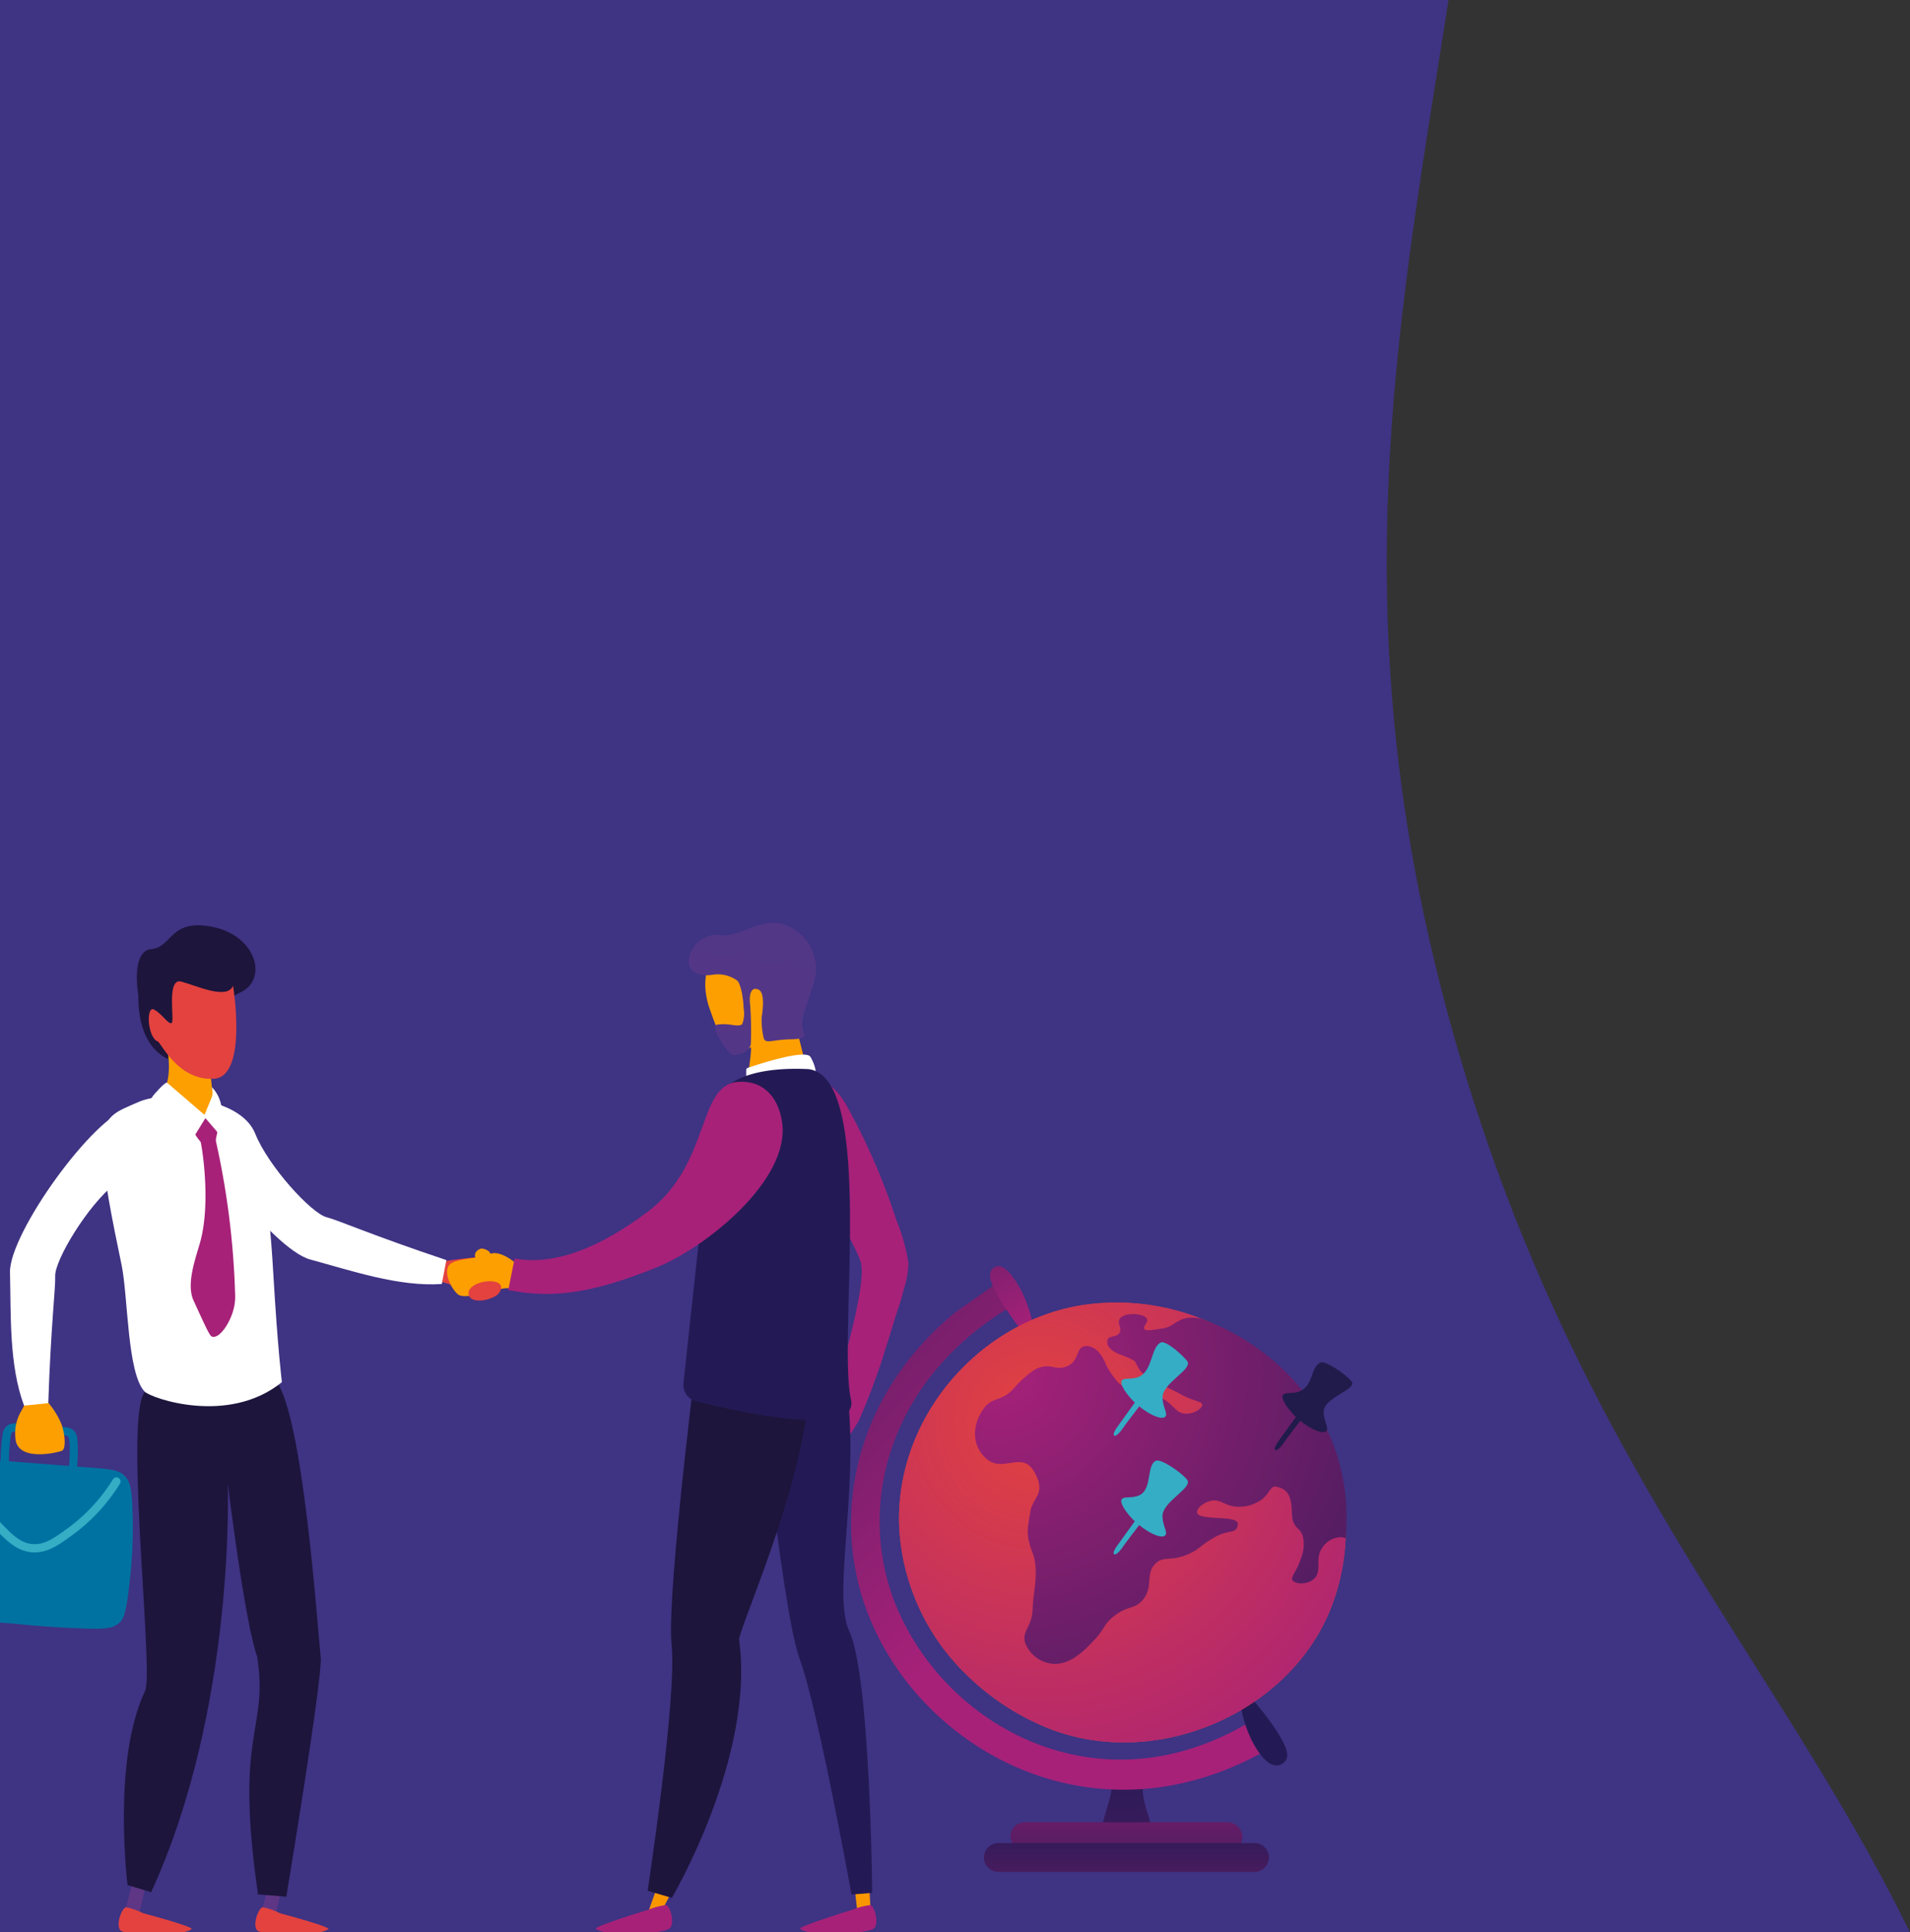 <svg xmlns="http://www.w3.org/2000/svg" xmlns:xlink="http://www.w3.org/1999/xlink" width="255" height="258" viewBox="0 0 255 258">
  <rect x="0" y="0" width="255" height="258" fill="#333333" stroke="none"/>
  <defs>
    <clipPath id="clip-path">
      <rect id="Retângulo_622" data-name="Retângulo 622" width="255" height="258" fill="#fff" stroke="#707070" stroke-width="1"/>
    </clipPath>
    <linearGradient id="linear-gradient" x1="0.467" y1="-0.295" x2="0.651" y2="6.486" gradientUnits="objectBoundingBox">
      <stop offset="0" stop-color="#231a55"/>
      <stop offset="1" stop-color="#a72179"/>
    </linearGradient>
    <linearGradient id="linear-gradient-2" x1="-0.453" y1="-0.447" x2="0.373" y2="0.556" xlink:href="#linear-gradient"/>
    <linearGradient id="linear-gradient-3" x1="-0.897" y1="-2.925" x2="0.736" y2="1.076" xlink:href="#linear-gradient"/>
    <linearGradient id="linear-gradient-4" x1="-152.662" y1="4.071" x2="-161.274" y2="-4.79" xlink:href="#linear-gradient"/>
    <linearGradient id="linear-gradient-5" x1="-14.699" y1="0.001" x2="-15.054" y2="1.024" gradientUnits="objectBoundingBox">
      <stop offset="0" stop-color="#e3423f"/>
      <stop offset="1" stop-color="#a72179"/>
    </linearGradient>
    <radialGradient id="radial-gradient" cx="0.297" cy="0.25" r="0.918" gradientTransform="translate(0.008) scale(0.985 1)" xlink:href="#linear-gradient-5"/>
    <linearGradient id="linear-gradient-6" x1="0.485" y1="-4.254" x2="0.519" y2="6.485" xlink:href="#linear-gradient"/>
    <linearGradient id="linear-gradient-7" x1="0.496" y1="-1.051" x2="0.516" y2="6.482" xlink:href="#linear-gradient"/>
    <radialGradient id="radial-gradient-2" cx="0.06" cy="0.172" r="1.681" gradientTransform="translate(0.029) scale(0.942 1)" gradientUnits="objectBoundingBox">
      <stop offset="0" stop-color="#a72179"/>
      <stop offset="1" stop-color="#231a55"/>
    </radialGradient>
    <linearGradient id="linear-gradient-8" x1="-399.7" y1="2.318" x2="-400.092" y2="0.036" gradientUnits="objectBoundingBox">
      <stop offset="0" stop-color="#e3423f"/>
      <stop offset="1" stop-color="#fd9f00"/>
    </linearGradient>
    <linearGradient id="linear-gradient-9" x1="-191.918" y1="0.5" x2="-190.918" y2="0.5" gradientUnits="objectBoundingBox">
      <stop offset="0" stop-color="#231a55"/>
      <stop offset="1" stop-color="#1d153c"/>
    </linearGradient>
    <linearGradient id="linear-gradient-10" x1="-231.393" y1="-10.162" x2="-230.52" y2="-8.675" xlink:href="#linear-gradient-8"/>
    <linearGradient id="linear-gradient-11" x1="-200.637" y1="0.982" x2="-199.914" y2="0.077" xlink:href="#linear-gradient"/>
    <linearGradient id="linear-gradient-12" x1="-308.338" y1="58.539" x2="-306.816" y2="61.052" xlink:href="#linear-gradient-8"/>
    <linearGradient id="linear-gradient-13" x1="-197.604" y1="2.618" x2="-197.604" y2="3.585" xlink:href="#linear-gradient-9"/>
    <linearGradient id="linear-gradient-14" x1="97.848" y1="-0.318" x2="96.652" y2="1.205" xlink:href="#linear-gradient-9"/>
    <linearGradient id="linear-gradient-15" x1="-139.885" y1="1.348" x2="-142.206" y2="0.375" xlink:href="#linear-gradient"/>
    <linearGradient id="linear-gradient-16" x1="34.782" y1="51.016" x2="34.77" y2="49.812" xlink:href="#linear-gradient"/>
    <linearGradient id="linear-gradient-17" x1="-300.972" y1="-37.8" x2="-290.471" y2="8.809" xlink:href="#linear-gradient"/>
    <linearGradient id="linear-gradient-18" x1="-295.613" y1="-37.815" x2="-285.112" y2="8.794" xlink:href="#linear-gradient"/>
    <linearGradient id="linear-gradient-19" x1="-732.287" y1="-21.165" x2="-732.154" y2="-50.65" xlink:href="#linear-gradient-8"/>
    <linearGradient id="linear-gradient-20" x1="-728.504" y1="-21.106" x2="-728.371" y2="-50.591" xlink:href="#linear-gradient-8"/>
    <linearGradient id="linear-gradient-21" x1="-270.712" y1="0.253" x2="-270.331" y2="1.032" xlink:href="#linear-gradient-9"/>
    <linearGradient id="linear-gradient-22" x1="-361.415" y1="-1.425" x2="-359.827" y2="2.471" xlink:href="#linear-gradient-8"/>
    <linearGradient id="linear-gradient-23" x1="-1201.832" y1="11.779" x2="-1201.242" y2="12.767" xlink:href="#linear-gradient-5"/>
    <linearGradient id="linear-gradient-24" x1="-596.85" y1="-349.317" x2="-595.72" y2="-349.317" gradientUnits="objectBoundingBox">
      <stop offset="0" stop-color="#34adc5"/>
      <stop offset="1" stop-color="#0072a1"/>
    </linearGradient>
    <linearGradient id="linear-gradient-25" x1="-1064.755" y1="-1.042" x2="-1064.057" y2="2.194" xlink:href="#linear-gradient-8"/>
    <linearGradient id="linear-gradient-26" x1="4.287" y1="0.5" x2="5.287" y2="0.5" gradientUnits="objectBoundingBox">
      <stop offset="0" stop-color="#0072a1"/>
      <stop offset="1" stop-color="#34adc5"/>
    </linearGradient>
    <linearGradient id="linear-gradient-27" x1="4.996" y1="0.5" x2="5.996" y2="0.5" xlink:href="#linear-gradient-24"/>
    <linearGradient id="linear-gradient-28" x1="-258.874" y1="2.356" x2="-259.548" y2="0.056" xlink:href="#linear-gradient-8"/>
    <linearGradient id="linear-gradient-29" x1="5.852" y1="9.789" x2="7.707" y2="-2.734" gradientUnits="objectBoundingBox">
      <stop offset="0.004" stop-color="#5e3685"/>
      <stop offset="1" stop-color="#4d3786"/>
    </linearGradient>
    <linearGradient id="linear-gradient-30" x1="-941.668" y1="0.002" x2="-941.579" y2="1.012" xlink:href="#linear-gradient-5"/>
    <linearGradient id="linear-gradient-31" x1="1559.518" y1="-286.907" x2="1558.952" y2="-288.942" xlink:href="#linear-gradient-8"/>
    <linearGradient id="linear-gradient-32" x1="-714.874" y1="2.758" x2="-715.299" y2="0.025" xlink:href="#linear-gradient-8"/>
  </defs>
  <g id="header-graph-program" clip-path="url(#clip-path)">
    <g id="Grupo_955" data-name="Grupo 955">
      <path id="Caminho_359" data-name="Caminho 359" d="M72.673,1183.566a202.491,202.491,0,0,1-37.418-103.179c-6.3-84.459,41.246-148.377,54.3-165.93,48.2-64.8,82.641-42.389,96.388-84.94,22.772-70.487-67.2-146.031-66.522-276.552.508-97.756,51.573-170.357,66.522-191.612,109.173-155.22,310.5-107.787,431.709-23.705,38.487,26.7,196.8,136.513,210.425,314.085,7.173,93.471-30.617,142.225-4.073,233.092,23.534,80.567,70.176,100.216,77.382,179.76,4.433,48.939-8.653,91.943-19.853,119.793Z" transform="translate(-629.275 -744.378)" fill="#3f3383"/>
      <g id="Grupo_232" data-name="Grupo 232" transform="translate(113.624 169.075)">
        <g id="Grupo_228" data-name="Grupo 228">
          <path id="Caminho_558" data-name="Caminho 558" d="M172.638,394.974a2.616,2.616,0,0,0-3.423,0c-.664.744-.12,1.487-.606,3.3-.4,1.506-.564,1.817-.958,3.409a7.794,7.794,0,0,0-.127,2.634h6.5c.268-.531.153-1.206-.184-3.395a16.2,16.2,0,0,1-.817-3.156C172.894,395.637,172.964,395.334,172.638,394.974Z" transform="translate(-134.053 -327.3)" fill="url(#linear-gradient)"/>
          <path id="Caminho_559" data-name="Caminho 559" d="M132.354,302.782l5.886-4.118a32.047,32.047,0,0,1,1.673,3.3c-16.577,9.7-21.227,27.1-15.272,40.723,7.167,16.4,28.242,27.149,48.283,14.016l2.295,3.776c-22.949,14.149-46.682,1.724-54.315-16.618C115.443,330.739,118.492,314.126,132.354,302.782Z" transform="translate(-118.347 -296.71)" fill="url(#linear-gradient-2)"/>
          <path id="Caminho_560" data-name="Caminho 560" d="M151.283,303.352c-.684-3.71-2.992-7.3-4.273-7.539a1.125,1.125,0,0,0-1.358.946c-.394,1.948,4.476,7.979,4.476,7.979Z" transform="translate(-127.07 -295.792)" fill="url(#linear-gradient-3)"/>
          <path id="Caminho_561" data-name="Caminho 561" d="M194.98,382.182c.693,3.712,2.868,7.186,4.4,7.386a1.456,1.456,0,0,0,1.662-1c.539-1.974-4.624-7.821-4.624-7.821Z" transform="translate(-142.849 -322.955)" fill="url(#linear-gradient-4)"/>
          <path id="Caminho_562" data-name="Caminho 562" d="M127.775,332.609a29.516,29.516,0,0,0,9.078,20.054,33.157,33.157,0,0,0,10.307,6.851c14.334,6.08,32.35-1.53,38.095-15.413,4.565-11.033.673-22.025-.387-24.109a31.906,31.906,0,0,0-12.073-12.6,30.8,30.8,0,0,0-20.18-4.2C138.861,305.156,127.347,317.872,127.775,332.609Z" transform="translate(-121.358 -298.061)" fill="url(#linear-gradient-5)"/>
          <path id="Caminho_563" data-name="Caminho 563" d="M127.775,332.609a29.516,29.516,0,0,0,9.078,20.054,33.157,33.157,0,0,0,10.307,6.851c14.334,6.08,32.35-1.53,38.095-15.413,4.565-11.033.673-22.025-.387-24.109a31.906,31.906,0,0,0-12.073-12.6,30.8,30.8,0,0,0-20.18-4.2C138.861,305.156,127.347,317.872,127.775,332.609Z" transform="translate(-121.358 -298.061)" fill="url(#radial-gradient)"/>
          <rect id="Retângulo_131" data-name="Retângulo 131" width="30.986" height="3.855" rx="1.928" transform="translate(52.258 78.084) rotate(180)" fill="url(#linear-gradient-6)"/>
          <path id="Caminho_564" data-name="Caminho 564" d="M146.356,409h34.19a1.928,1.928,0,0,1,1.928,1.928h0a1.927,1.927,0,0,1-1.928,1.927h-34.19a1.927,1.927,0,0,1-1.927-1.927h0A1.927,1.927,0,0,1,146.356,409Z" transform="translate(-126.686 -331.99)" fill="url(#linear-gradient-7)"/>
          <path id="Caminho_565" data-name="Caminho 565" d="M172.8,305.754c-.191-.02-.384-.041-.576-.066-2.4-.3-2.933,1.158-4.33,1.367-1.331.2-2.413.463-2.628.076-.194-.348.537-.812.376-1.277-.286-.822-3.133-1-3.68,0-.318.581.358,1.166,0,1.8-.456.811-1.778.175-1.627,1.377s2.04,1.591,3.053,2.086c.862.421.495.237,1.234,1.458s3.963,2.419,5.451,3.266c1.735.987,2.892.941,2.929,1.426s-1.111,1.267-2.253,1.2c-1.433-.082-1.545-1.409-3.529-2.253-1.2-.512-1.376-.116-3.38-.827-1.656-.586-2.1-1.054-2.328-1.427a10.111,10.111,0,0,1-1.384-2.086c-.467-1.339-1.537-2.567-2.754-2.42-1.325.161-.678,1.973-2.47,2.7-1.428.582-1.973-.375-3.6.15a2.985,2.985,0,0,0-.785.373,13.167,13.167,0,0,0-2.595,2.33c-1.673,1.914-2.823,1.153-3.98,2.629-1.47,1.874-2,4.844.225,6.834s4.823-1.15,6.446,1.828-.286,3.242-.588,5.382c-.282,2-.666,2.754.3,5.3s.1,5.131.038,7.547c-.065,2.4-1.452,2.914-1.014,4.506a4.353,4.353,0,0,0,3.6,2.816c2.409.276,4.4-1.846,5.633-3.154,1.433-1.525,1.211-2.048,2.591-3.154,1.862-1.491,2.733-.912,3.83-2.141,1.581-1.769.312-3.573,1.8-4.956,1.156-1.073,2.049-.109,4.618-1.352,1.358-.657,1.244-.992,3.267-2.14,1.944-1.1,2.875-.338,3.063-1.69s-5.2-.422-5.428-1.578c-.107-.541.839-1.352,1.8-1.577,1.378-.322,1.869.77,3.718.788A5.123,5.123,0,0,0,181,329.886c.984-.791,1.054-1.618,1.69-1.69,2.95.327,1.962,3.539,2.478,4.731.437,1.009.91.891,1.239,1.8a4.7,4.7,0,0,1-.225,3.042c-.578,1.885-1.419,2.445-1.127,2.929.351.581,2.076.627,2.929-.225,1.029-1.028.033-2.607,1.014-4.056a3.06,3.06,0,0,1,2.591-1.464,2.674,2.674,0,0,1,.575.156c.033-.432.05-.867.071-1.306C192.892,319.967,183.964,309.864,172.8,305.754Z" transform="translate(-126.121 -298.79)" fill="url(#radial-gradient-2)"/>
        </g>
        <g id="Grupo_229" data-name="Grupo 229" transform="translate(35.061 10.137)">
          <path id="Caminho_566" data-name="Caminho 566" d="M175.635,318.336c-1.368,2.066-3.853,5.142-4.446,6.027s-1.086,1.254-1.258,1.066.168-.82.724-1.529L175,317.863C175.27,318.077,175.367,318.122,175.635,318.336Z" transform="translate(-169.888 -312.985)" fill="#34adc5"/>
          <path id="Caminho_567" data-name="Caminho 567" d="M173.775,315.29c-1.009.454-1.98.077-2.321.522-.353.461.667,1.878,1.569,2.777,1.436,1.431,3.642,2.618,4.226,2.052.4-.388-.329-1.245-.362-2.535-.052-2.018,4.215-3.829,3.26-4.95s-2.876-2.689-3.466-2.435C175.328,311.3,175.59,314.473,173.775,315.29Z" transform="translate(-170.366 -310.693)" fill="#34adc5"/>
        </g>
        <g id="Grupo_230" data-name="Grupo 230" transform="translate(35.051 25.926)">
          <path id="Caminho_568" data-name="Caminho 568" d="M175.62,341.634c-1.369,2.066-3.854,5.142-4.447,6.027s-1.086,1.254-1.258,1.066.168-.82.724-1.529l4.347-6.037C175.254,341.376,175.351,341.419,175.62,341.634Z" transform="translate(-169.872 -336.224)" fill="#34adc5"/>
          <path id="Caminho_569" data-name="Caminho 569" d="M173.76,338.56c-1.009.454-1.98.077-2.32.522-.354.461.667,1.878,1.569,2.777,1.435,1.431,3.642,2.618,4.226,2.052.4-.388-.329-1.245-.363-2.535-.052-2.018,4.215-3.829,3.26-4.95s-3.514-2.75-4.1-2.5C174.674,334.512,175.574,337.743,173.76,338.56Z" transform="translate(-170.35 -333.904)" fill="#34adc5"/>
        </g>
        <g id="Grupo_231" data-name="Grupo 231" transform="translate(56.567 12.816)">
          <path id="Caminho_570" data-name="Caminho 570" d="M207.249,321.16c-1.368,2.066-3.854,5.141-4.447,6.026s-1.086,1.255-1.258,1.067.168-.82.724-1.529l4.346-6.037C206.883,320.9,206.981,320.945,207.249,321.16Z" transform="translate(-201.502 -316.568)" fill="#201b4a"/>
          <path id="Caminho_571" data-name="Caminho 571" d="M205.389,318.47c-1.01.454-1.98.076-2.321.522s.667,1.878,1.569,2.777c1.436,1.431,3.642,2.617,4.226,2.052.4-.388-.329-1.245-.362-2.535-.052-2.018,4.654-3.011,3.7-4.132s-3.514-2.75-4.1-2.5C206.742,315.241,207.2,317.654,205.389,318.47Z" transform="translate(-201.98 -314.632)" fill="#201b4a"/>
        </g>
      </g>
      <g id="Grupo_174" data-name="Grupo 174" transform="translate(-148.17 -347.635)">
        <path id="Caminho_360" data-name="Caminho 360" d="M217.044,522.406s5.218-.87,5.472-.4,2.338,3.44,1.488,4.209a2.942,2.942,0,0,1-3.521.283,24.641,24.641,0,0,0-4.047-1.439Z" transform="translate(-9.617 -6.35)" fill="url(#linear-gradient-8)"/>
        <path id="Caminho_361" data-name="Caminho 361" d="M212.589,519.2c-10.025-3.357-14.383-5.312-16-5.729-2.042-.528-7.778-6.806-9.516-11.141s-9.145-4.829-9.145-4.829c-.47,4.826,11.45,20.253,16.472,21.616,5.49,1.49,11.839,3.67,17.576,3.274Z" transform="translate(-4.823 -3.318)" fill="#fff"/>
        <path id="Caminho_362" data-name="Caminho 362" d="M174.862,489.207s-4.4-1.024-4.342-8.6c0,0-1.073-5.96,1.736-6.2s2.43-4.153,8.237-2.953,7.394,7.044,3.6,8.761S174.862,489.207,174.862,489.207Z" transform="translate(-3.877 -0.048)" fill="url(#linear-gradient-9)"/>
        <path id="Caminho_363" data-name="Caminho 363" d="M258.1,475.7c12.052-4.629,11.234,8.862,11.02,9.485l1.857,7.382c-4.649,2.934-5.968,2.933-7.838,2.007-1.3-.643-.135-3.214-.019-6.636-.34.194-.682.383-1.017.554-1.778.911-3.1-1.471-4.577-5.834S258.1,475.7,258.1,475.7Z" transform="translate(-14.665 -0.484)" fill="url(#linear-gradient-10)"/>
        <path id="Caminho_364" data-name="Caminho 364" d="M263.426,492.723c1.275-.434,7.569-2.519,8.369-1.5a5.379,5.379,0,0,1,.792,3.084l-9.348-.292v-.988A.293.293,0,0,1,263.426,492.723Z" transform="translate(-15.443 -2.502)" fill="#fff"/>
        <path id="Caminho_365" data-name="Caminho 365" d="M270.513,494.567s3.855-1.63,6.834,3.424a86.7,86.7,0,0,1,6.785,15.584,24.507,24.507,0,0,1,1.579,5.675,13.011,13.011,0,0,1-.654,3.539c-.191.829-.44,1.636-.712,2.442-.589,1.747-1.091,3.519-1.655,5.273a87.642,87.642,0,0,1-3.592,9.689,21.757,21.757,0,0,1-1.314,2.068l-2.052-5.519s4.506-14.157,3.621-17.6S266.57,497.673,270.513,494.567Z" transform="translate(-16.249 -2.922)" fill="url(#linear-gradient-11)"/>
        <path id="Caminho_366" data-name="Caminho 366" d="M227.378,523.01c-.125-.027-2.456-2.335-4.052-1.671s-3.852.507-5.117,1.216-.262,3.164.823,4.143,5.7-1.077,6.959-.767S227.378,523.01,227.378,523.01Z" transform="translate(-9.765 -6.27)" fill="url(#linear-gradient-12)"/>
        <path id="Caminho_367" data-name="Caminho 367" d="M281.627,616.314l.243,4.112-1.791.2-.425-3.718Z" transform="translate(-17.486 -18.107)" fill="#fa9600"/>
        <path id="Caminho_368" data-name="Caminho 368" d="M252.406,616.526l-2.142,4.07-1.911.312,1.385-3.892Z" transform="translate(-13.59 -18.133)" fill="#fa9600"/>
        <path id="Caminho_369" data-name="Caminho 369" d="M275.134,532.949c5.065,15.457-.808,34.106,2,40.111s3.049,34.9,3.049,34.9l-2.761.228s-4.481-24.867-6.94-31.508-6.232-44.829-6.232-44.829Z" transform="translate(-15.569 -7.594)" fill="url(#linear-gradient-13)"/>
        <path id="Caminho_370" data-name="Caminho 370" d="M260.4,573.951c1.433-5.273,12-27.918,9.183-42.842l-14.218.191s-4.7,36.385-3.959,43.428-3.2,32.86-3.2,32.86l3.232.953S262.627,589.593,260.4,573.951Z" transform="translate(-13.572 -7.501)" fill="url(#linear-gradient-14)"/>
        <path id="Caminho_371" data-name="Caminho 371" d="M253.669,535.083c.774-7.234,3.49-32.5,4.125-36.619.742-4.822,7.616-5.567,12.581-5.307,9.007,1.129,3.844,35.972,5.656,44.1,1.171,5.253-15.026,1.656-20.669.255A2.251,2.251,0,0,1,253.669,535.083Z" transform="translate(-14.25 -2.771)" fill="url(#linear-gradient-15)"/>
        <path id="Caminho_372" data-name="Caminho 372" d="M257.575,495.109c-5.471.479-3.522,11.02-12.107,17.414-6.113,4.553-12.117,7.156-17.665,6.165l-.848,4.219c5.694,1.071,10.779.631,19.9-3.077,6.547-2.662,17.789-11.68,16.658-19.343C262.982,496.864,260.727,494.834,257.575,495.109Z" transform="translate(-10.927 -3.017)" fill="url(#linear-gradient-16)"/>
        <path id="Caminho_373" data-name="Caminho 373" d="M278.526,621.238a8.975,8.975,0,0,1,2.319-.6c.447.1,1.155,2.086.574,3.009s-8.937,1.233-9.958.144C271.387,623.433,278.526,621.238,278.526,621.238Z" transform="translate(-16.466 -18.643)" fill="url(#linear-gradient-17)"/>
        <path id="Caminho_374" data-name="Caminho 374" d="M247.383,621.238a8.983,8.983,0,0,1,2.32-.6c.446.1,1.154,2.086.573,3.009s-8.936,1.233-9.958.144C240.243,623.433,247.383,621.238,247.383,621.238Z" transform="translate(-12.59 -18.643)" fill="url(#linear-gradient-18)"/>
        <path id="Caminho_375" data-name="Caminho 375" d="M192.064,617.891l-.732,3.3-1.824-.686.879-3.248Z" transform="translate(-6.266 -18.224)" fill="#5e3685"/>
        <path id="Caminho_376" data-name="Caminho 376" d="M191.654,621.766a9.09,9.09,0,0,0-2.286-.8c-.458.065-1.337,2-.829,2.982s8.476.939,9.6-.073C198.24,623.523,191.654,621.766,191.654,621.766Z" transform="translate(-6.126 -18.685)" fill="url(#linear-gradient-19)"/>
        <path id="Caminho_377" data-name="Caminho 377" d="M171.217,617.891l-.732,3.3-1.824-.686.879-3.248Z" transform="translate(-3.671 -18.224)" fill="#5e3685"/>
        <path id="Caminho_378" data-name="Caminho 378" d="M170.806,621.766a9.082,9.082,0,0,0-2.285-.8c-.459.065-1.337,2-.83,2.982s8.477.939,9.6-.073C177.393,623.523,170.806,621.766,170.806,621.766Z" transform="translate(-3.531 -18.685)" fill="url(#linear-gradient-20)"/>
        <path id="Caminho_379" data-name="Caminho 379" d="M190.025,609.1s4.773-28.709,4.6-31.887c-.468-4.454-2.366-32.438-6-37.014-4.4-5.541-5.086-2.424-9.447-2.467-4.466-.045-6.416.551-8.254,4.312-2.353,4.812,1.395,37.187.252,39.578-4.438,9.289-2.345,25.93-2.345,25.93l3.149.946c11.348-24.7,10.228-54.581,10.228-54.581s2.257,18.515,3.938,23.163c1.516,10.109-3.105,9.653.106,31.716Z" transform="translate(-3.631 -8.222)" fill="url(#linear-gradient-21)"/>
        <path id="Caminho_380" data-name="Caminho 380" d="M169.933,498.056c3.6-1.576,11.609-.419,13.473,2.667,2.9,4.8,3.809,8.779,4.487,20.405.584,10.018,1.14,14.349,1.14,14.349-7.164,5.814-17.5,2.124-18.322,1.267-2.347-2.433-2.21-12.7-3.079-16.9-1.115-5.382-2.606-12.478-2.539-16.2C165.163,499.8,166.862,499.4,169.933,498.056Z" transform="translate(-3.226 -3.3)" fill="#fff"/>
        <path id="Caminho_381" data-name="Caminho 381" d="M174.728,490.49l5.458.813.832,7.417-2.136,2.219-6.271-3.558S175.593,496.338,174.728,490.49Z" transform="translate(-4.162 -2.445)" fill="url(#linear-gradient-22)"/>
        <path id="Caminho_382" data-name="Caminho 382" d="M181.645,502.9a107.87,107.87,0,0,1,2.823,21.765,6.564,6.564,0,0,1-.169,1.576c-.447,1.945-1.848,4.045-2.84,3.871-.292-.052-.459-.285-1.839-3.295-.512-1.116-.769-1.674-.805-1.773-.827-2.228.384-5.443.981-7.581,1.342-4.815.421-11.63.089-13.252a1.11,1.11,0,0,1,.565-1.233A6.336,6.336,0,0,1,181.645,502.9Z" transform="translate(-4.9 -3.99)" fill="url(#linear-gradient-23)"/>
        <g id="Grupo_173" data-name="Grupo 173" transform="translate(139.17 495.576)">
          <path id="Caminho_383" data-name="Caminho 383" d="M156.774,556.114c-1.29-.053-1.971-.117-2.571-.174-.4-.038-.775-.074-1.3-.1-.405-.024-.742-.034-1.025-.043-.973-.031-1.509-.049-1.959-.567-.325-.374-.355-.715-.371-2.289a26,26,0,0,1,.172-3.618c.11-.924.2-1.365.578-1.72.542-.508,1.19-.45,2.262-.356l.232.021c.864.074,1.728.14,2.593.2l1.634.126.326.026c1.127.088,1.593.124,2.026.6s.456,1.183.483,2.456a22.486,22.486,0,0,1-.138,2.717c-.167,1.614-.313,2.008-.643,2.311a1.991,1.991,0,0,1-1.5.432C157.339,556.136,157.075,556.126,156.774,556.114Zm-1.468-7.548c-.869-.066-1.737-.131-2.6-.207l-.234-.02c-.93-.081-1.245-.095-1.414.063-.084.08-.144.263-.237,1.047a24.857,24.857,0,0,0-.165,3.477,5.881,5.881,0,0,0,.1,1.579c.123.142.316.161,1.164.189.291.009.637.02,1.052.044.538.031.926.068,1.336.107.616.058,1.253.118,2.514.17,1.076.046,1.359.023,1.511-.118.042-.039.156-.275.3-1.617a21.327,21.327,0,0,0,.132-2.58,4.4,4.4,0,0,0-.194-1.737c-.13-.142-.331-.169-1.3-.244l-.327-.026Z" transform="translate(-140.462 -505.078)" fill="url(#linear-gradient-24)"/>
          <path id="Caminho_384" data-name="Caminho 384" d="M157.994,550.217c.536-.212.47-2.007-.035-3.5a10.577,10.577,0,0,0-2.3-3.473l-1.91-1.1a12.55,12.55,0,0,1-1.189,2.779,5.87,5.87,0,0,0-.7,4.073C152.553,551.618,157.387,550.457,157.994,550.217Z" transform="translate(-140.732 -504.45)" fill="url(#linear-gradient-25)"/>
          <path id="Caminho_385" data-name="Caminho 385" d="M156.085,538.5c.355-10.567.983-15.3.923-16.966-.078-2.107,4.3-9.4,7.96-12.3s2.016-10.143,2.016-10.143c-4.759.927-16.139,16.757-16.012,21.958.139,5.687-.137,12.395,1.881,17.78Z" transform="translate(-140.639 -499.092)" fill="#fff"/>
          <path id="Caminho_386" data-name="Caminho 386" d="M159.143,553.659c-4.093-.328-8.191-.614-12.282-.966-3.371-.291-4.878-.51-6.01.548-.637.6-.863,1.328-1.185,4.016a73.98,73.98,0,0,0-.489,10.3c.043,4.414.158,5.005.687,5.616,1.115,1.284,2.583.938,7.547,1.222,3.859.222,5.053.552,11.2.8,3.442.141,4.6.1,5.534-.764.476-.44.883-1.082,1.361-5.7a60.864,60.864,0,0,0,.393-7.69c-.072-3.421-.125-5.15-.983-6.086C164,553.955,162.923,553.962,159.143,553.659Z" transform="translate(-139.17 -505.734)" fill="url(#linear-gradient-26)"/>
          <path id="Caminho_387" data-name="Caminho 387" d="M153.129,565.163c1.843,0,3.292-1.057,5.1-2.377a24.284,24.284,0,0,0,6.267-6.806.55.55,0,0,0-.932-.583,23.2,23.2,0,0,1-5.982,6.5c-1.975,1.44-3.167,2.251-4.687,2.159-1.785-.109-3-1.374-5.581-4.223a40.041,40.041,0,0,1-4.66-6.316.55.55,0,1,0-.944.564,41.119,41.119,0,0,0,4.789,6.49c2.508,2.769,4.02,4.441,6.329,4.582C152.931,565.16,153.03,565.163,153.129,565.163Z" transform="translate(-139.477 -505.833)" fill="url(#linear-gradient-27)"/>
        </g>
        <path id="Caminho_388" data-name="Caminho 388" d="M172.846,483.543c1.11.606,1.817,1.917,2.321,1.817s-.757-6.106,1.312-5.551,6.106,2.473,6.913.555c0,0,1.987,12.11-2.539,12.413s-6.847-4.289-7.452-4.945C171.937,487.378,171.736,482.937,172.846,483.543Z" transform="translate(-4.104 -1.111)" fill="url(#linear-gradient-28)"/>
        <path id="Caminho_389" data-name="Caminho 389" d="M267.663,471.257c-3.106-1.5-6.472,1.606-8.922,1.243a3.737,3.737,0,0,0-4.21,3.011c-.385,1.557,1.005,2.62,3.136,2.273a4.411,4.411,0,0,1,3.162.7,1.14,1.14,0,0,1,.318.338,7.218,7.218,0,0,1,.524,2.055,7.977,7.977,0,0,1,.123,1.362,3.823,3.823,0,0,1-.179,2.115c-.26.359-1.265.12-1.635.09a6.343,6.343,0,0,0-1.644-.012c-.125.024-.359.063-.361.236a4.6,4.6,0,0,0,.682,1.762,6.3,6.3,0,0,0,.706,1.089,3.589,3.589,0,0,0,.717.838c.5.328,1.242.04,1.719-.176a1.553,1.553,0,0,0,.966-1.169,48.308,48.308,0,0,0-.09-5.216h-.009c-.01-.112-.019-.234-.029-.367-.078-1.059.184-2.117,1.167-1.648s.425,3.434.409,3.676a10.259,10.259,0,0,0,.282,2.837c.3.749,1.125.155,3.562.11s1.856-.488,1.6-1.572.348-2.235,1.425-5.693A6.2,6.2,0,0,0,267.663,471.257Z" transform="translate(-14.351)" fill="url(#linear-gradient-29)"/>
        <path id="Caminho_390" data-name="Caminho 390" d="M181.193,500.674s1.3.364.881,2.106a4.444,4.444,0,0,0-.144.8l-2.015.2s-1.016-1.143-.987-1.716S180.315,499.649,181.193,500.674Z" transform="translate(-4.949 -3.675)" fill="url(#linear-gradient-30)"/>
        <path id="Caminho_391" data-name="Caminho 391" d="M173.249,496.388c1.139-1.281,1.345-1.165,1.345-1.165l4.936,4.243a.069.069,0,0,0,.06.015.067.067,0,0,0,.047-.04l.9-2.207a1.752,1.752,0,0,0,.117-.85l-.062-.559a4.861,4.861,0,0,1,1.277,2.668,18.822,18.822,0,0,1,.243,4.1.061.061,0,0,1-.041.054.059.059,0,0,1-.065-.018l-2.225-2.6a.069.069,0,0,0-.058-.024.067.067,0,0,0-.053.032c-.334.546-2.273,3.712-2.384,3.8s-4.977-6.2-4.977-6.2A5.523,5.523,0,0,1,173.249,496.388Z" transform="translate(-4.125 -3.034)" fill="#fff"/>
        <path id="Caminho_392" data-name="Caminho 392" d="M222.861,522.707a3.615,3.615,0,0,1-.867-.891c-.369-.579.164-1.178.759-1.3a1.855,1.855,0,0,1,1,.4.93.93,0,0,1,.243.575c.069.418.086.98-.346,1.217A.931.931,0,0,1,222.861,522.707Z" transform="translate(-10.294 -6.182)" fill="url(#linear-gradient-31)"/>
        <path id="Caminho_393" data-name="Caminho 393" d="M224.874,525.746a.932.932,0,0,1,.192.147c.429.438.02,1.2-.426,1.5-1.255.829-3.4,1.011-3.7,0C220.482,525.877,223.735,525.076,224.874,525.746Z" transform="translate(-10.172 -6.804)" fill="url(#linear-gradient-32)"/>
      </g>
    </g>
  </g>
</svg>
